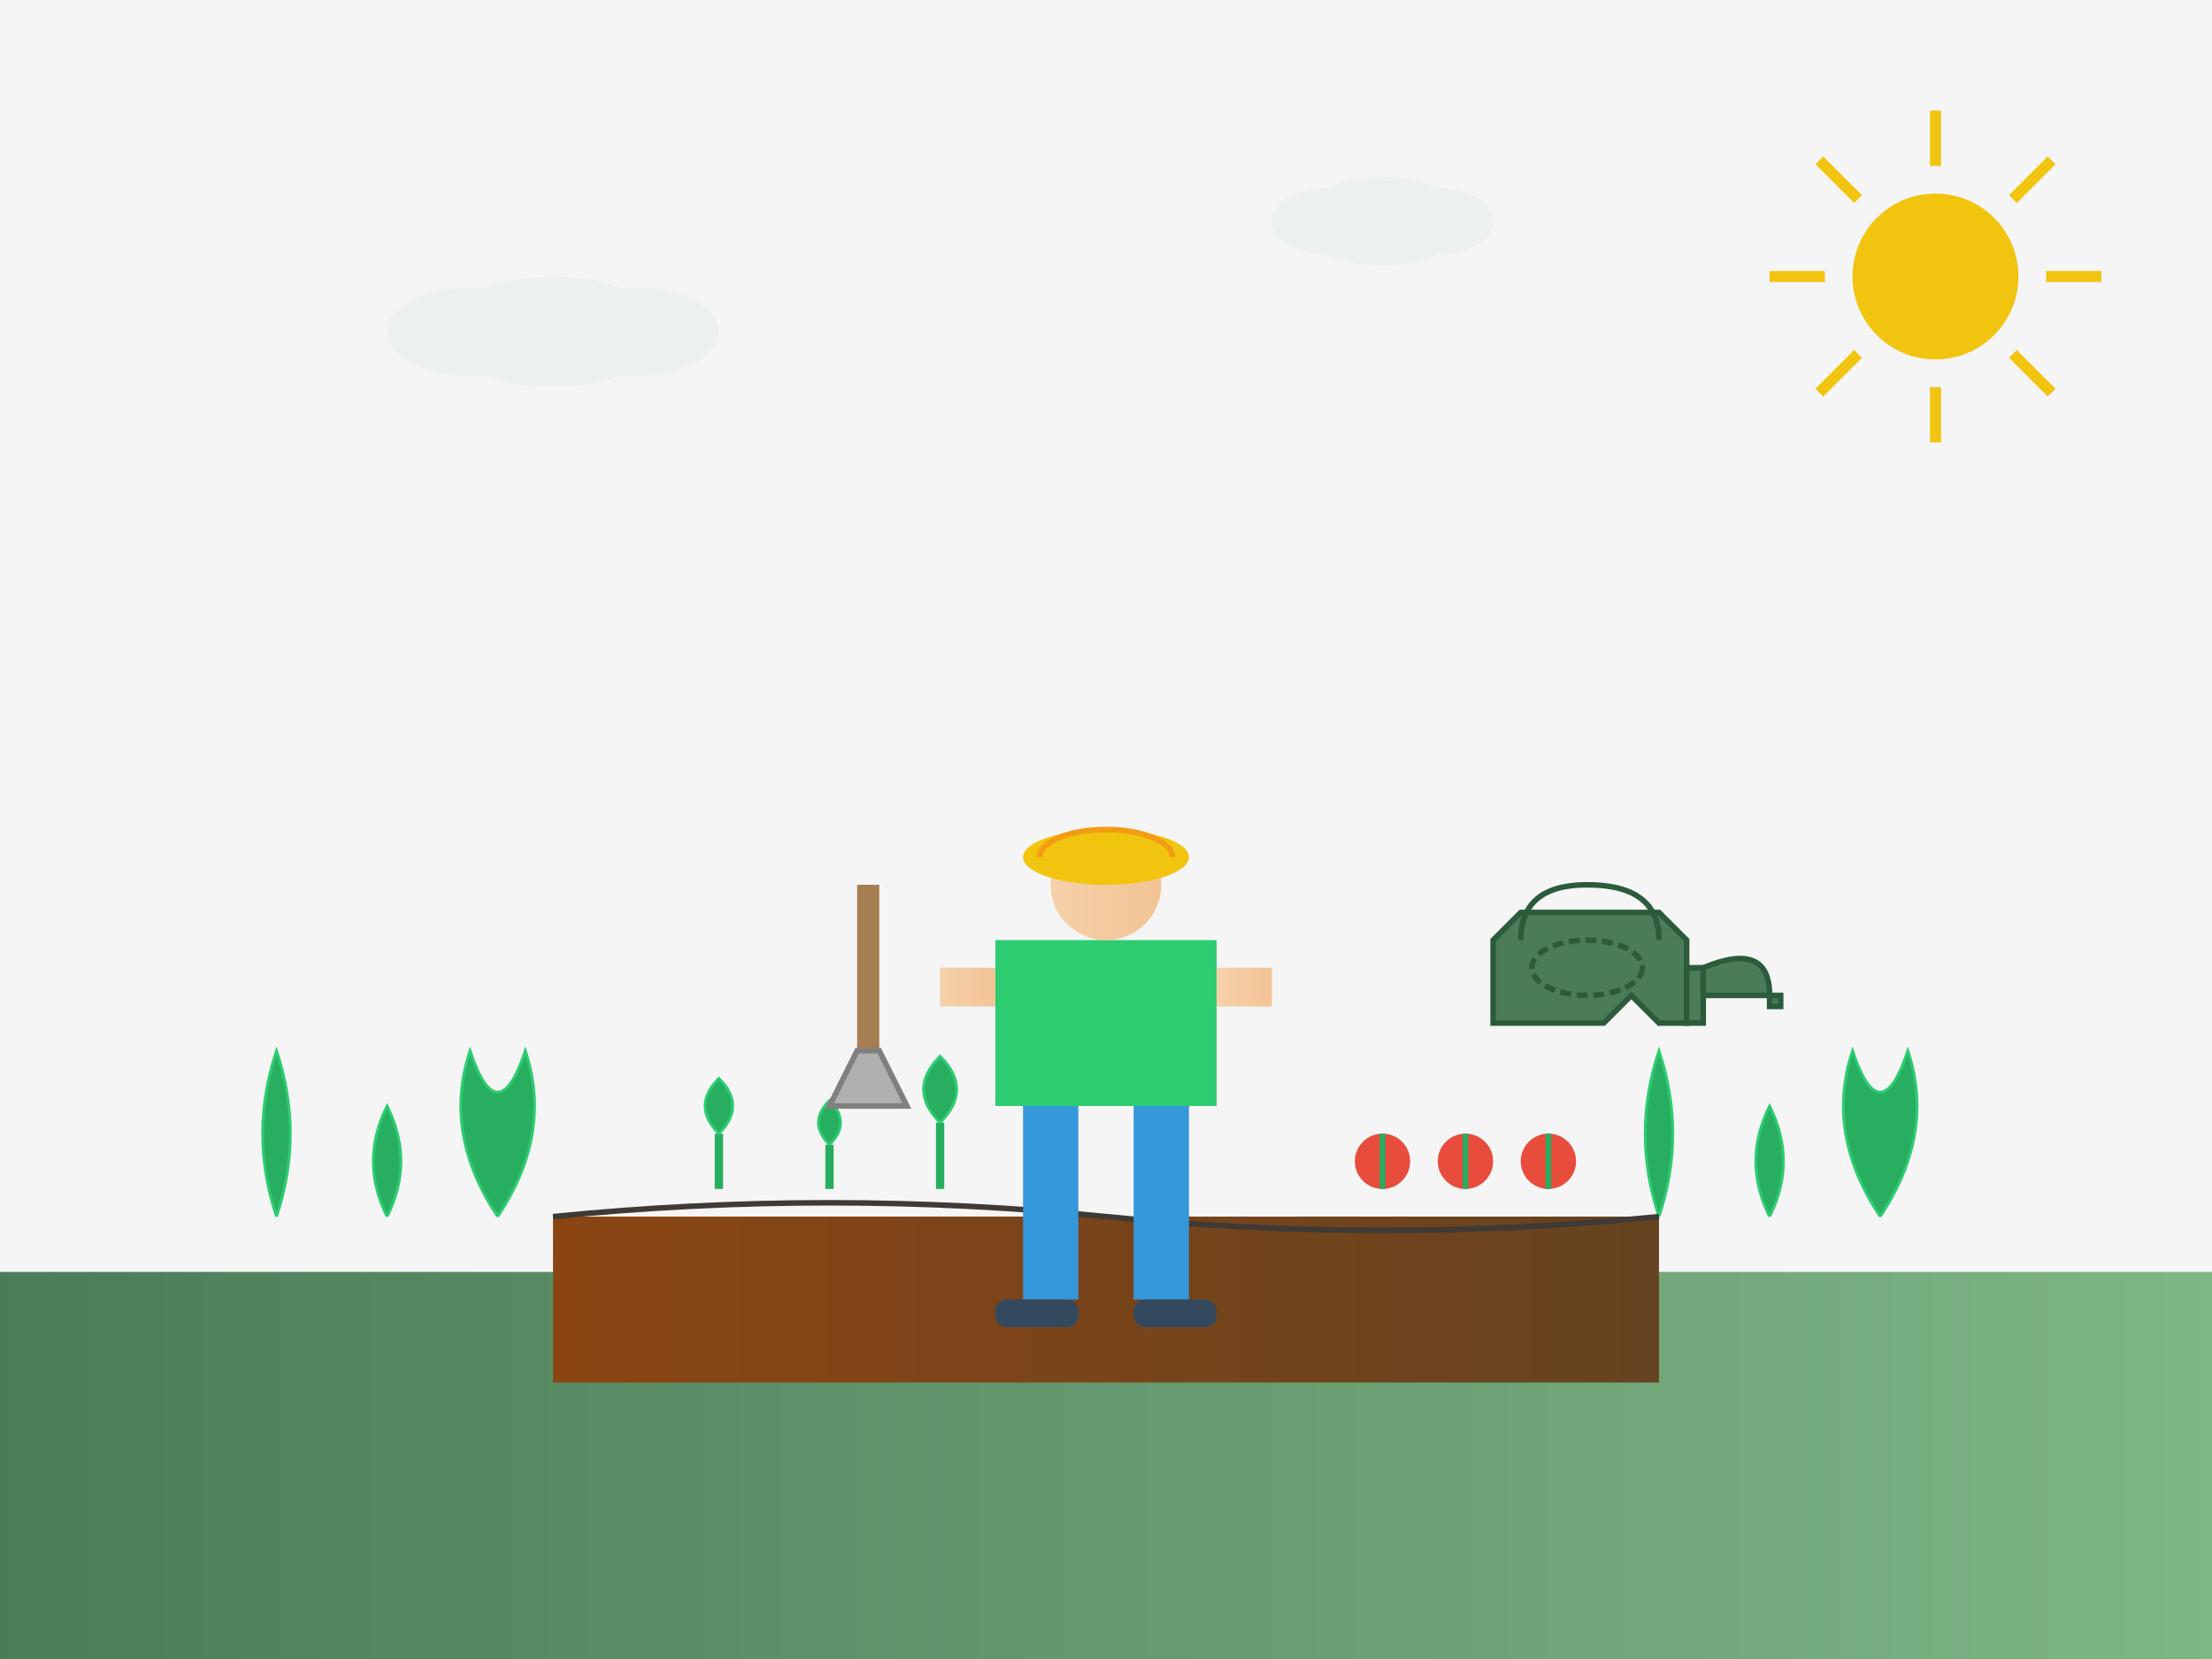 <svg xmlns="http://www.w3.org/2000/svg" width="400" height="300" viewBox="0 0 400 300">
  <defs>
    <linearGradient id="skinGradient" x1="0%" y1="0%" x2="100%" y2="0%">
      <stop offset="0%" style="stop-color:#f5d0a9;stop-opacity:1" />
      <stop offset="100%" style="stop-color:#f3c495;stop-opacity:1" />
    </linearGradient>
    <linearGradient id="soilGradient" x1="0%" y1="0%" x2="100%" y2="0%">
      <stop offset="0%" style="stop-color:#8B4513;stop-opacity:1" />
      <stop offset="100%" style="stop-color:#654321;stop-opacity:1" />
    </linearGradient>
    <linearGradient id="grassGradient" x1="0%" y1="0%" x2="100%" y2="0%">
      <stop offset="0%" style="stop-color:#4a7c59;stop-opacity:1" />
      <stop offset="100%" style="stop-color:#7fb685;stop-opacity:1" />
    </linearGradient>
  </defs>
  
  <!-- Tło - niebo i trawa -->
  <rect width="400" height="300" fill="#f5f5f5"/>
  <rect x="0" y="230" width="400" height="70" fill="url(#grassGradient)"/>
  
  <!-- Rośliny w tle -->
  <g transform="translate(50,220)">
    <path d="M0,0 Q5,-15 0,-30 Q-5,-15 0,0" fill="#27ae60" stroke="#2ecc71" stroke-width="0.5"/>
  </g>
  <g transform="translate(70,220)">
    <path d="M0,0 Q-5,-10 0,-20 Q5,-10 0,0" fill="#27ae60" stroke="#2ecc71" stroke-width="0.5"/>
  </g>
  <g transform="translate(90,220)">
    <path d="M0,0 Q10,-15 5,-30 Q0,-15 -5,-30 Q-10,-15 0,0" fill="#27ae60" stroke="#2ecc71" stroke-width="0.5"/>
  </g>
  <g transform="translate(300,220)">
    <path d="M0,0 Q5,-15 0,-30 Q-5,-15 0,0" fill="#27ae60" stroke="#2ecc71" stroke-width="0.5"/>
  </g>
  <g transform="translate(320,220)">
    <path d="M0,0 Q-5,-10 0,-20 Q5,-10 0,0" fill="#27ae60" stroke="#2ecc71" stroke-width="0.5"/>
  </g>
  <g transform="translate(340,220)">
    <path d="M0,0 Q10,-15 5,-30 Q0,-15 -5,-30 Q-10,-15 0,0" fill="#27ae60" stroke="#2ecc71" stroke-width="0.5"/>
  </g>
  
  <!-- Grządka ogrodowa -->
  <rect x="100" y="220" width="200" height="30" fill="url(#soilGradient)"/>
  <path d="M100,220 Q150,215 200,220 Q250,225 300,220" stroke="#3e3a36" stroke-width="1" fill="none"/>
  
  <!-- Warzywa w grządce -->
  <g transform="translate(130,215)">
    <path d="M0,0 L0,-10" stroke="#27ae60" stroke-width="1.5"/>
    <path d="M0,-10 Q-5,-15 0,-20 Q5,-15 0,-10" fill="#27ae60" stroke="#2ecc71" stroke-width="0.5"/>
  </g>
  <g transform="translate(150,215)">
    <path d="M0,0 L0,-8" stroke="#27ae60" stroke-width="1.5"/>
    <path d="M0,-8 Q-4,-12 0,-16 Q4,-12 0,-8" fill="#27ae60" stroke="#2ecc71" stroke-width="0.5"/>
  </g>
  <g transform="translate(170,215)">
    <path d="M0,0 L0,-12" stroke="#27ae60" stroke-width="1.5"/>
    <path d="M0,-12 Q-6,-18 0,-24 Q6,-18 0,-12" fill="#27ae60" stroke="#2ecc71" stroke-width="0.5"/>
  </g>
  <g transform="translate(250,215)">
    <ellipse cx="0" cy="-5" rx="5" ry="5" fill="#e74c3c"/>
    <path d="M0,0 L0,-10" stroke="#27ae60" stroke-width="1"/>
  </g>
  <g transform="translate(265,215)">
    <ellipse cx="0" cy="-5" rx="5" ry="5" fill="#e74c3c"/>
    <path d="M0,0 L0,-10" stroke="#27ae60" stroke-width="1"/>
  </g>
  <g transform="translate(280,215)">
    <ellipse cx="0" cy="-5" rx="5" ry="5" fill="#e74c3c"/>
    <path d="M0,0 L0,-10" stroke="#27ae60" stroke-width="1"/>
  </g>
  
  <!-- Ogrodnik - osoba -->
  <g transform="translate(200, 180)">
    <!-- Nogi -->
    <rect x="-15" y="20" width="10" height="35" fill="#3498db"/>
    <rect x="5" y="20" width="10" height="35" fill="#3498db"/>
    <!-- Buty -->
    <rect x="-20" y="55" width="15" height="5" rx="2" fill="#34495e"/>
    <rect x="5" y="55" width="15" height="5" rx="2" fill="#34495e"/>
    <!-- Tułów -->
    <rect x="-20" y="-10" width="40" height="30" fill="#2ecc71"/>
    <!-- Ręce -->
    <rect x="-30" y="-5" width="10" height="7" fill="url(#skinGradient)"/>
    <rect x="20" y="-5" width="10" height="7" fill="url(#skinGradient)"/>
    <!-- Głowa -->
    <circle cx="0" cy="-20" r="10" fill="url(#skinGradient)"/>
    <!-- Kapelusz ogrodniczy -->
    <ellipse cx="0" cy="-25" rx="15" ry="5" fill="#f1c40f"/>
    <path d="M-12,-25 A12,5 0 0,1 12,-25" fill="none" stroke="#f39c12" stroke-width="1"/>
  </g>
  
  <!-- Narzędzia ogrodnicze -->
  <g transform="translate(155, 160)">
    <!-- Łopatka ogrodnicza -->
    <rect x="0" y="0" width="4" height="30" fill="#a67c52"/>
    <path d="M0,30 L-5,40 L9,40 L4,30 Z" fill="#b0b0b0" stroke="#808080" stroke-width="1"/>
  </g>

  <!-- Konewka -->
  <g transform="translate(280, 185)">
    <path d="M-10,0 L10,0 L15,-5 L20,0 L25,0 L25,-15 L20,-20 L-5,-20 L-10,-15 Z" fill="#4a7c59" stroke="#2c5b3c" stroke-width="1"/>
    <rect x="25" y="-10" width="3" height="10" fill="#4a7c59" stroke="#2c5b3c" stroke-width="1"/>
    <path d="M28,-10 Q40,-15 40,-5 L28,-5 Z" fill="#4a7c59" stroke="#2c5b3c" stroke-width="1"/>
    <path d="M40,-5 L42,-5 L42,-3 L40,-3 Z" fill="#4a7c59" stroke="#2c5b3c" stroke-width="1"/>
    <ellipse cx="7" cy="-10" rx="10" ry="5" fill="none" stroke="#2c5b3c" stroke-width="1" stroke-dasharray="2,1"/>
    <path d="M-5,-15 Q-5,-25 7,-25 Q20,-25 20,-15" fill="none" stroke="#2c5b3c" stroke-width="1"/>
  </g>
  
  <!-- Słońce -->
  <g transform="translate(350, 50)">
    <circle cx="0" cy="0" r="15" fill="#f1c40f"/>
    <path d="M0,-20 L0,-30 M14,-14 L21,-21 M20,0 L30,0 M14,14 L21,21 M0,20 L0,30 M-14,14 L-21,21 M-20,0 L-30,0 M-14,-14 L-21,-21" stroke="#f1c40f" stroke-width="2"/>
  </g>
  
  <!-- Chmury -->
  <g transform="translate(100, 60)">
    <ellipse cx="0" cy="0" rx="20" ry="10" fill="#ecf0f1"/>
    <ellipse cx="-15" cy="0" rx="15" ry="8" fill="#ecf0f1"/>
    <ellipse cx="15" cy="0" rx="15" ry="8" fill="#ecf0f1"/>
  </g>
  <g transform="translate(250, 40)">
    <ellipse cx="0" cy="0" rx="15" ry="8" fill="#ecf0f1"/>
    <ellipse cx="-10" cy="0" rx="10" ry="6" fill="#ecf0f1"/>
    <ellipse cx="10" cy="0" rx="10" ry="6" fill="#ecf0f1"/>
  </g>
</svg>
